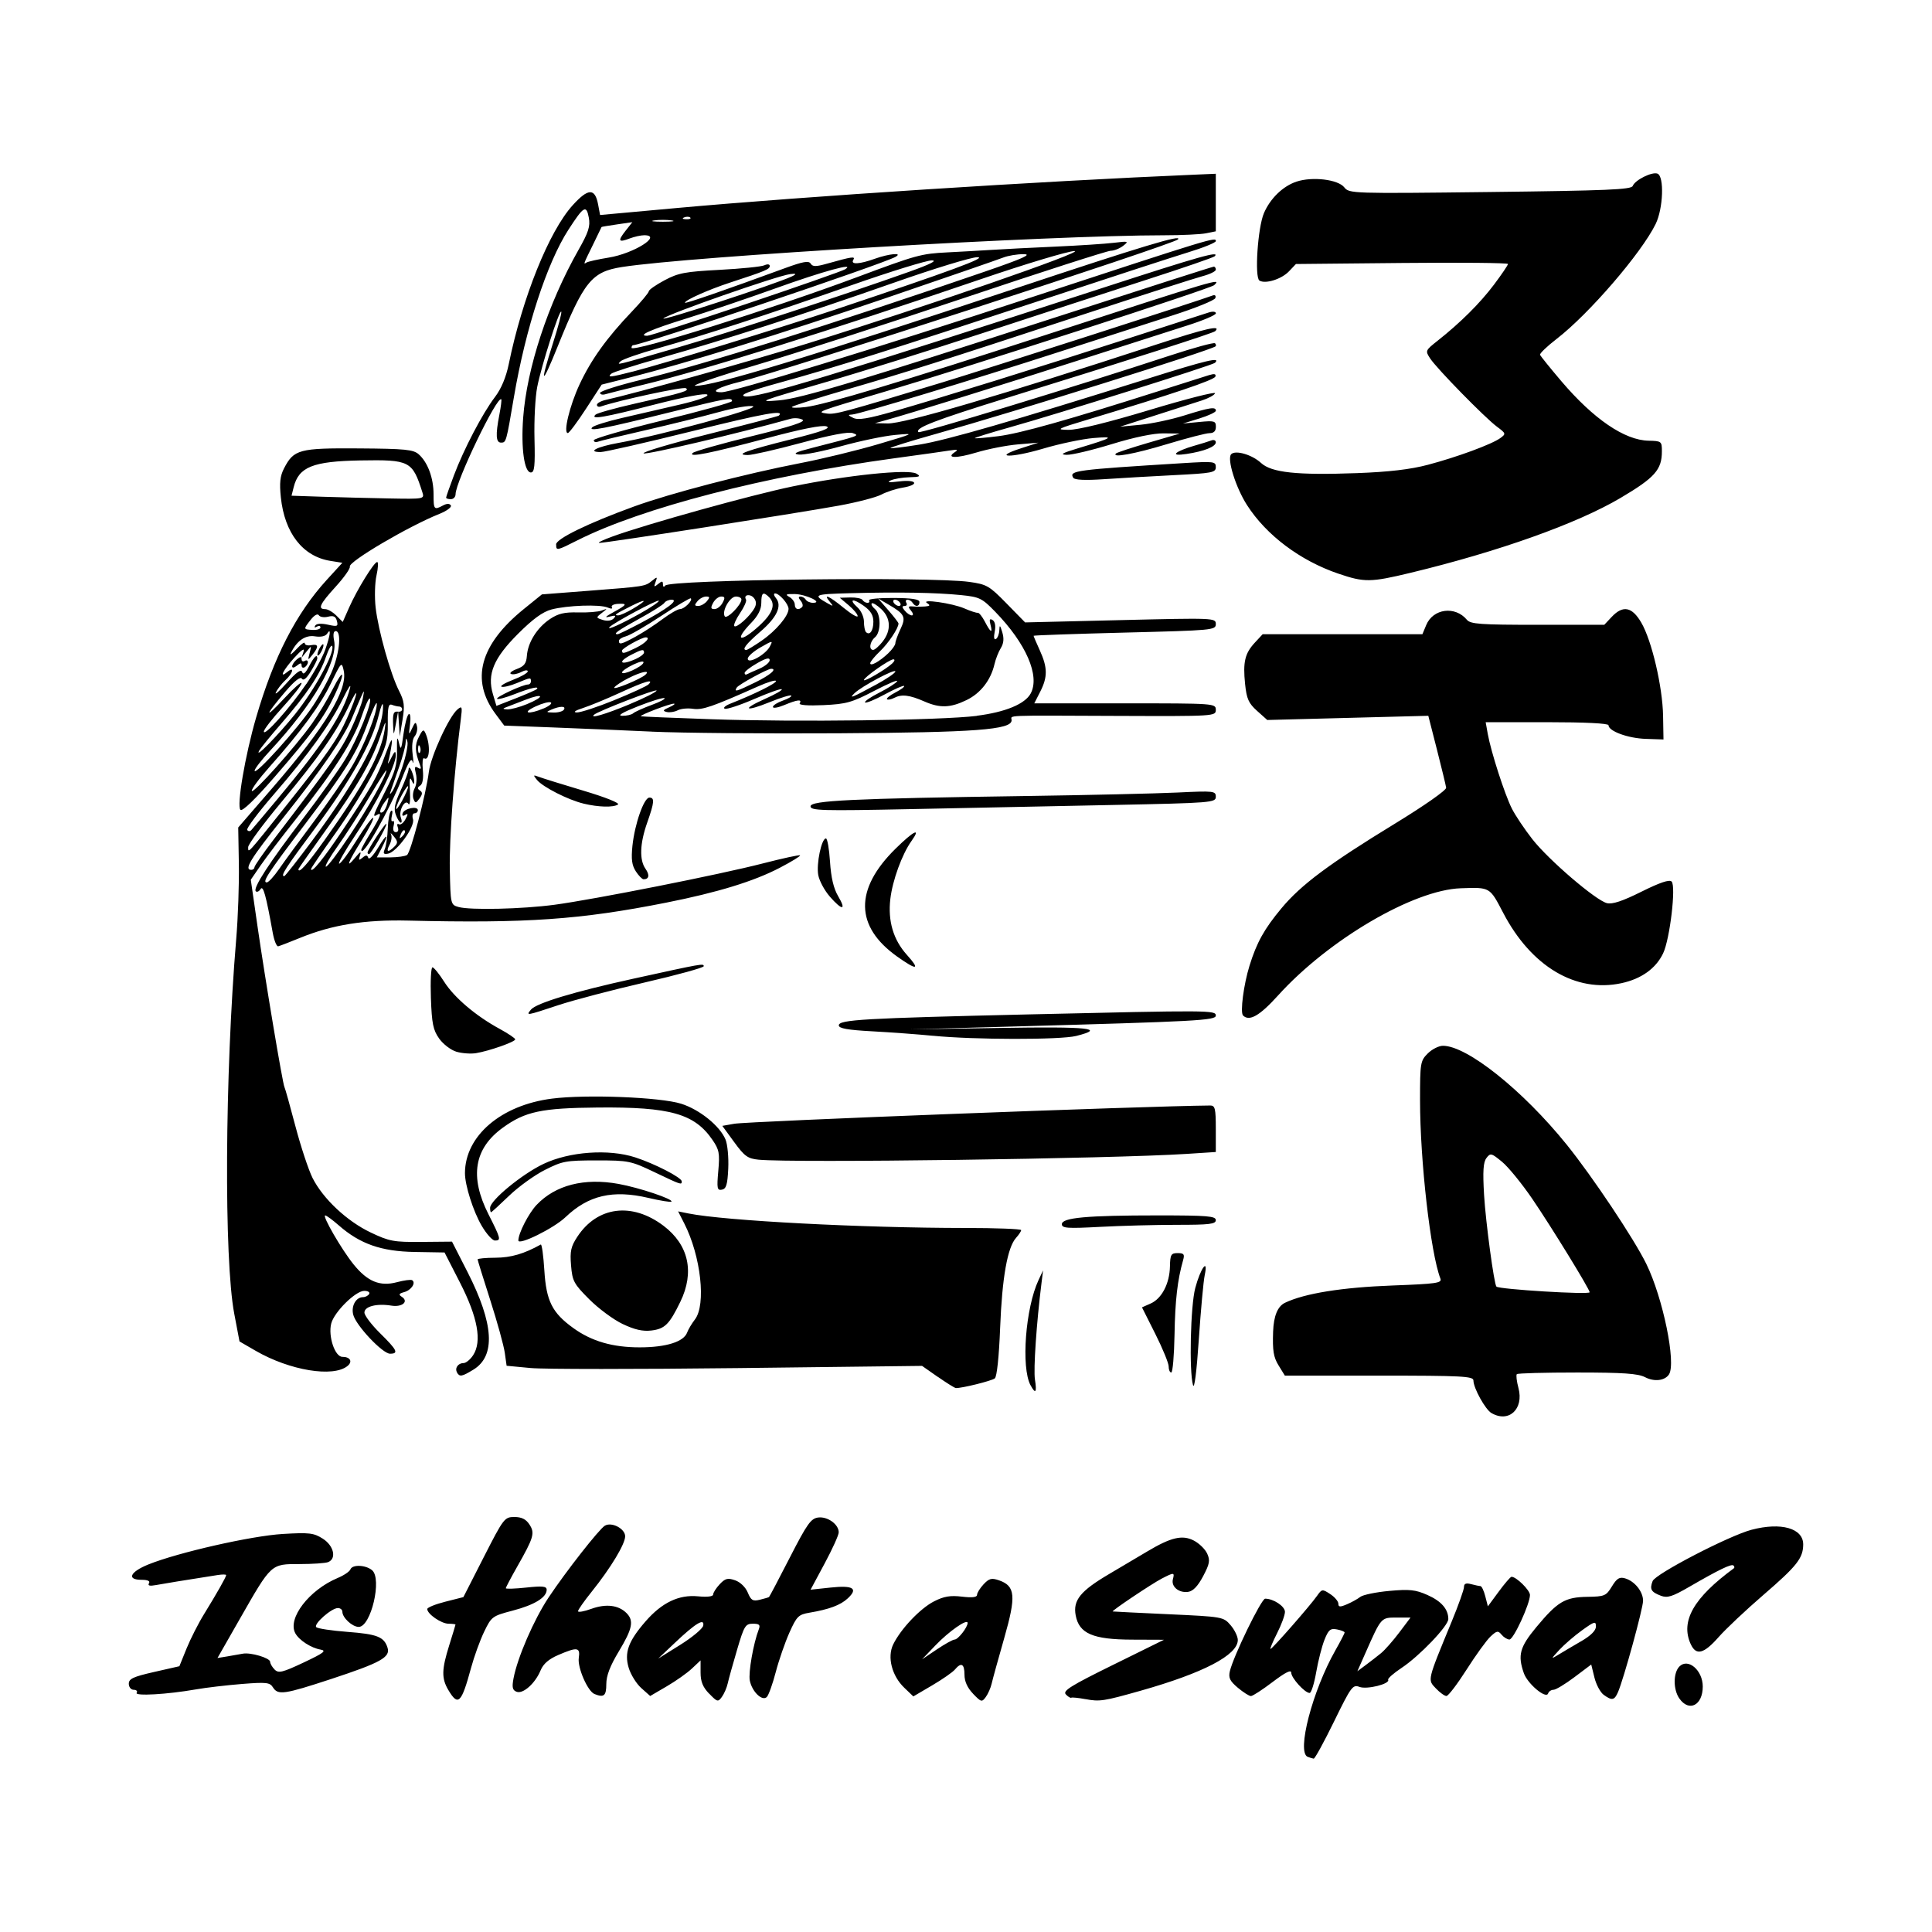<svg width="1500" height="1500" viewBox="0 0 1500 1500" xmlns="http://www.w3.org/2000/svg">
  <!-- Original SVG transformiert und zentriert -->
  <svg x="100.0" y="134.563" width="1300" height="1230.874" viewBox="0 0 532.97 504.63">
    /2000/svg" viewBox="0 0 532.97 504.63">
  <path id="path3051" d="M375.25,504.05c-3.6-1.45,1.49-21.02,8.84-33.96,1.6-2.82,2.91-5.35,2.91-5.63s-1.1-.72-2.45-.98c-2.07-.4-2.68.11-3.95,3.29-.83,2.07-2.02,6.73-2.65,10.35-.63,3.63-1.57,6.59-2.09,6.59-1.52,0-5.85-4.77-5.85-6.45,0-1.05-1.87-.11-5.91,2.95-3.25,2.47-6.36,4.49-6.92,4.49s-2.43-1.19-4.17-2.65c-2.53-2.13-3.03-3.16-2.54-5.25,1.12-4.8,10.02-23.1,11.24-23.1,2.65,0,6.3,2.43,6.3,4.19,0,1.03-1.13,4.11-2.52,6.84-1.38,2.73-2.32,4.97-2.07,4.97.55,0,12.63-13.79,14.82-16.92,1.52-2.17,1.67-2.19,4.17-.55,1.43.94,2.6,2.31,2.6,3.06,0,1.1.52,1.14,2.75.19,1.51-.64,3.42-1.71,4.25-2.36s4.96-1.5,9.18-1.89c6.49-.59,8.38-.39,12.16,1.29,4.44,1.96,6.66,4.52,6.66,7.67,0,2.18-9.19,11.78-14.9,15.56-2.53,1.68-4.44,3.36-4.25,3.75.66,1.33-6.76,3.18-9.13,2.28-2.14-.81-2.65-.12-8.1,11.03-3.2,6.54-6.11,11.86-6.47,11.81-.35-.04-1.21-.31-1.9-.58h0ZM398.66,470.99c1.19-.98,3.77-3.92,5.74-6.53l3.58-4.75h-4.47c-4.94,0-4.84-.12-9.92,11.37l-2.53,5.72,2.71-2.01c1.49-1.11,3.69-2.81,4.88-3.79h0ZM493.56,485.49c-2.01-2.87-2-8.19.02-10.22,2.77-2.77,7.42,1.24,7.42,6.39,0,5.98-4.36,8.22-7.44,3.82h0ZM184.73,483.95c-2.02-2.1-2.73-3.87-2.73-6.73v-3.88l-2.75,2.59c-1.51,1.43-5.12,3.98-8.02,5.67l-5.27,3.08-2.83-2.52c-1.56-1.39-3.36-4.29-4.01-6.45-1.45-4.83-.13-8.46,5.37-14.79,5.2-5.98,10.59-8.56,16.69-7.97,2.97.29,4.82.06,4.82-.58,0-.57.94-2.04,2.09-3.27,1.76-1.87,2.54-2.07,4.91-1.25,1.64.57,3.32,2.2,4.02,3.9,1.03,2.49,1.61,2.83,3.84,2.29,1.45-.35,2.77-.74,2.93-.87s3.15-5.8,6.64-12.61c5.52-10.76,6.7-12.41,9.04-12.7,2.99-.36,6.53,2.21,6.5,4.73,0,.88-2.03,5.34-4.49,9.92l-4.47,8.33,6.37-.68c7.2-.77,8.87.28,5.47,3.44-2.31,2.16-5.92,3.5-12.19,4.56-3.5.59-4.05,1.14-6.38,6.33-1.4,3.13-3.36,8.79-4.35,12.57-.99,3.79-2.27,7.35-2.84,7.93-1.46,1.46-4.71-1.67-5.42-5.22-.5-2.52,1.13-11.83,2.87-16.35.53-1.39.14-1.75-1.9-1.75-2.36,0-2.78.68-5.01,8.25-1.34,4.54-2.69,9.38-2.99,10.75-.3,1.37-1.14,3.31-1.86,4.3-1.23,1.69-1.48,1.62-4.04-1.05h0ZM182.84,462.29c.49-2.55-2.46-.76-9.01,5.45l-5.33,5.04,7-4.37c3.85-2.4,7.15-5.16,7.34-6.12h0ZM268.73,483.95c-1.81-1.89-2.73-3.93-2.73-6.05,0-3.49-1.04-4.05-3.04-1.65-.71.85-3.97,3.12-7.26,5.05l-5.98,3.51-2.87-2.75c-3.97-3.8-5.5-9.77-3.54-13.8,2.4-4.93,8.59-11.46,12.99-13.7,3.15-1.61,5.18-1.95,8.89-1.51,3.26.39,4.81.2,4.81-.57,0-.63.94-2.14,2.09-3.37,1.76-1.87,2.54-2.07,4.91-1.25,5.21,1.81,5.49,4.96,1.65,18.39-1.88,6.58-3.68,13.08-3.99,14.46-.31,1.37-1.16,3.31-1.89,4.3-1.23,1.69-1.48,1.62-4.04-1.05ZM262.87,466.71c1.08,0,4.13-3.89,4.13-5.28,0-1.5-5.93,2.63-10.26,7.15l-4.24,4.43,4.68-3.15c2.57-1.73,5.14-3.15,5.69-3.15h0ZM304.5,485.68c-2.2-.41-4.22-.62-4.5-.46-.27.16-1.06-.32-1.75-1.07-1.03-1.12,1.58-2.75,15-9.36l16.25-8.01-10.19-.04c-12.43-.04-16.82-1.93-17.91-7.71-.91-4.83,1.49-7.79,10.68-13.2,4.08-2.4,9.5-5.61,12.04-7.13,7.6-4.54,11.21-5.39,14.86-3.51,1.71.88,3.63,2.75,4.27,4.16.99,2.16.79,3.26-1.29,7.2-1.67,3.16-3.2,4.75-4.76,4.98-2.95.42-5.47-1.66-4.86-4.01.58-2.22.36-2.23-3.5-.24-3.21,1.66-16.19,10.36-15.65,10.49.17.04,8.16.44,17.76.88,17.24.79,17.47.83,19.75,3.48,1.27,1.47,2.3,3.6,2.3,4.72,0,4.79-10.93,10.5-31,16.17-11.74,3.32-12.95,3.5-17.5,2.65h0ZM101.72,482.8c-2.21-3.75-2.16-6.49.27-14.26,1.09-3.49,1.99-6.45,2-6.59,0-.14-1-.27-2.24-.28-2.32-.03-6.75-3.1-6.75-4.67,0-.49,2.59-1.54,5.75-2.34l5.75-1.46,6.5-12.75c6.3-12.35,6.6-12.75,9.73-12.75,2.29,0,3.68.68,4.78,2.36,1.81,2.76,1.42,4.12-3.9,13.48-1.98,3.49-3.6,6.56-3.6,6.83s2.93.17,6.5-.21c5.22-.56,6.5-.42,6.5.7,0,2.44-3.86,4.82-10.78,6.63-6.52,1.71-6.79,1.9-9.12,6.73-1.32,2.74-3.19,7.9-4.16,11.47-3.07,11.31-4.12,12.35-7.23,7.1h0ZM469.45,484.29c-1.06-.78-2.39-3.26-2.94-5.52l-1.01-4.11-5.35,4.02c-2.94,2.21-5.94,4.02-6.67,4.02s-1.49.53-1.71,1.17c-.63,1.88-6.55-3.08-7.73-6.48-1.99-5.72-1.29-8.29,3.99-14.64,6.77-8.14,9.12-9.53,16.23-9.64,5.49-.08,5.98-.29,7.82-3.31,1.57-2.58,2.41-3.09,4.19-2.57,3.06.89,5.73,4.21,5.73,7.13,0,2.45-6.16,24.88-7.98,29.09-1.14,2.62-1.93,2.77-4.57.84h0ZM462.25,467.28c3.12-1.81,4.75-3.44,4.75-4.73,0-1.77-.43-1.66-4.42,1.21-2.43,1.75-5.69,4.56-7.25,6.25-2.72,2.96-2.73,3.02-.33,1.55,1.37-.84,4.64-2.77,7.25-4.29h0ZM2.52,483.67c.33-.53-.1-.97-.96-.97s-1.56-.85-1.56-1.92c0-1.59,1.4-2.24,8.05-3.75l8.05-1.83,2.28-5.63c1.26-3.09,3.77-8.04,5.6-11,4.09-6.64,7.01-11.79,7.01-12.38,0-.24-1.24-.25-2.75-.01-10.84,1.7-17.15,2.73-19.63,3.19-1.95.37-2.66.18-2.19-.57.44-.72-.39-1.11-2.37-1.11-4.82,0-3.69-2.51,2.19-4.89,9.45-3.81,32.77-9.1,42.75-9.7,8.45-.5,9.86-.34,12.75,1.49,3.55,2.25,4.47,6.41,1.67,7.48-.87.33-4.95.61-9.08.61-9.13,0-8.89-.22-18.92,17.33l-7.18,12.57,3.13-.51c1.72-.28,3.93-.67,4.9-.86,2.49-.49,8.73,1.36,8.73,2.59,0,.56.65,1.67,1.43,2.46,1.24,1.24,2.46.95,9.25-2.25,6.37-3,7.37-3.76,5.39-4.1-3.06-.53-6.88-3-8.07-5.23-2.53-4.73,4.42-13.77,13.5-17.57,1.97-.82,3.8-2.06,4.06-2.75.61-1.6,4.83-1.43,6.88.27,3.26,2.71-.34,18.05-4.24,18.05-2.05,0-5.21-2.93-5.21-4.83,0-.64-.64-1.17-1.42-1.17-2.05,0-7.85,5.13-6.89,6.09.45.44,4.89,1.11,9.88,1.49,9.53.72,11.71,1.58,12.81,5.05.96,3.03-2.17,4.76-17.99,9.97-14.94,4.91-16.89,5.19-18.49,2.64-.98-1.57-2.1-1.69-9.9-1.07-4.83.39-11.43,1.16-14.65,1.73-9.09,1.59-19.53,2.19-18.84,1.08h0ZM148.22,484.04c-2.16-.87-5.44-8.4-4.99-11.47.5-3.42-.43-3.56-6.49-.96-3.04,1.3-4.81,2.83-5.66,4.9-1.72,4.16-5.59,7.61-7.64,6.82-1.31-.5-1.52-1.39-.99-4.23,1.24-6.62,6.49-18.74,11.15-25.75,5.52-8.3,16.13-21.83,17.94-22.89,2.19-1.28,6.45.96,6.45,3.39s-4.52,9.99-10.71,17.7c-2.36,2.94-4.29,5.69-4.29,6.13s1.93.09,4.28-.76c4.64-1.67,8.6-1.19,11.15,1.36,2.42,2.42,1.91,4.97-2.43,12.17-2.81,4.66-4,7.77-4,10.45,0,3.74-.75,4.36-3.78,3.14h0ZM416.03,482.24c-2.65-2.82-2.81-2.18,5.11-21.4,2.12-5.15,3.86-10.04,3.86-10.87,0-1.07.65-1.33,2.25-.9,1.24.33,2.57.61,2.97.62.4,0,1.1,1.46,1.55,3.23l.83,3.22,3.45-4.68c1.89-2.57,3.72-4.7,4.06-4.72,1.46-.09,5.89,4.25,5.89,5.78,0,2.82-5.22,14.18-6.53,14.18-.68,0-1.8-.69-2.5-1.53-1.13-1.36-1.53-1.29-3.55.6-1.25,1.18-4.67,5.91-7.6,10.51-2.93,4.6-5.81,8.38-6.4,8.4-.59.01-2.12-1.09-3.4-2.45h0ZM497.16,468.16c-3.32-7.3.92-14.74,13.76-24.15.23-.17.17-.56-.14-.86-.63-.63-4.54,1.26-14.13,6.81-5.35,3.1-6.92,3.59-8.97,2.81-3.15-1.2-3.63-2.06-2.64-4.67.86-2.28,24.26-14.42,31.47-16.33,9.46-2.5,16.53-.47,16.46,4.74-.06,4.33-2,6.79-12.69,16.01-5.56,4.79-11.98,10.84-14.27,13.45-4.69,5.32-7.14,5.93-8.84,2.19h0ZM433.74,394.62c-1.96-1.14-5.74-7.98-5.74-10.38,0-1.35-3.66-1.54-30.01-1.54h-30.01l-2-3.25c-1.62-2.63-1.95-4.68-1.74-10.75q.27-7.49,3.77-9.18c6.22-2.99,18.14-4.91,34.3-5.51,13.96-.52,15.73-.78,15.18-2.2-3.13-8.1-6.48-37.47-6.48-56.79,0-11.84.11-12.52,2.45-14.86,1.35-1.35,3.53-2.45,4.84-2.45,7.69,0,25.44,14.18,39.38,31.45,8.18,10.14,21.44,29.99,25.35,37.97,5.3,10.81,9.57,31.62,7.21,35.2-1.32,2-4.68,2.39-7.6.87-2.24-1.16-6.97-1.49-21.58-1.49-10.3,0-18.95.23-19.24.52-.29.29-.06,2.27.51,4.4,1.79,6.69-3.06,11.21-8.58,7.99h0ZM465,356.17c0-.98-12.2-20.84-18.28-29.76-3.3-4.83-7.62-10.13-9.61-11.77-3.39-2.79-3.7-2.87-4.96-1.21-1.02,1.34-1.21,4.18-.76,11.77.51,8.59,3.18,28.41,3.93,29.16.88.88,29.67,2.64,29.67,1.81h0ZM287.02,385.75c-3.04-5.68-1.6-24.59,2.55-33.46l1.45-3.09-.5,4c-1.6,12.78-2.6,27.5-2.09,30.75.66,4.15.18,4.76-1.4,1.8h0ZM338.74,385.71c-1.27-4.46-.79-25.23.72-30.9,1.68-6.32,4.21-9.76,3.01-4.1-.41,1.93-1.25,11.15-1.88,20.5-.69,10.3-1.42,16.02-1.85,14.5ZM257.5,383.1l-5-3.5-58.5.7c-32.18.38-61.93.38-66.12-.02l-7.62-.72-.59-4.18c-.33-2.3-2.4-9.8-4.61-16.68-2.21-6.88-4.03-12.73-4.03-13,0-.27,2.58-.52,5.74-.53,4.9-.03,9.06-1.25,14.36-4.2.33-.19.85,3.52,1.14,8.23.61,9.78,2.49,13.51,9.25,18.38,5.81,4.19,12.47,6.12,21.07,6.12s14.07-1.83,15.12-4.7c.36-.99,1.48-2.87,2.49-4.18,3.61-4.7,1.9-20.16-3.37-30.51l-1.98-3.89,3.33.67c11.58,2.32,55.12,4.6,88.11,4.61,9.76,0,17.75.31,17.75.68s-.73,1.48-1.62,2.46c-2.74,3.03-4.45,12.67-5.07,28.61-.36,9.24-1.03,15.6-1.7,16.13-1,.8-10.7,3.2-12.41,3.07-.39-.03-2.95-1.63-5.7-3.55h0ZM104.5,381.71c-.83-1.35.29-3,2.04-3,.78,0,2.16-1.13,3.06-2.51,2.87-4.38,1.48-12.04-4.18-23.1l-4.92-9.6-9.5-.16c-10.65-.18-17.43-2.56-24.18-8.48-1.97-1.73-3.91-3.15-4.3-3.15-1.08,0,5.26,10.94,9.05,15.61,4.42,5.46,8.39,7.08,13.78,5.64,2.25-.6,4.43-.89,4.83-.64,1.3.81-.26,3.18-2.5,3.79-1.7.47-1.88.79-.8,1.49,2.34,1.51.15,3.38-3.29,2.82-4.67-.76-8.59.24-8.59,2.2,0,.92,2.25,3.89,5,6.6,5.43,5.35,5.99,6.5,3.14,6.5-2.37,0-10.85-8.99-11.71-12.43-.7-2.77.88-5.57,3.13-5.57.73,0,1.6-.45,1.94-1s-.36-1-1.56-1c-2.77,0-9.59,6.76-10.51,10.41-1.02,4.05,1.18,10.59,3.55,10.59,2.49,0,3.34,1.49,1.66,2.89-4.51,3.75-18.42,1.46-29.27-4.82l-5.13-2.97-1.67-8.8c-3.3-17.37-3-76.07.62-119.3.58-6.88.96-17.68.84-24l-.2-11.5,10.92-12.62c16.91-19.53,24-31.2,22.66-37.3-.64-2.93-.75-2.83-4.03,3.95-3.46,7.15-9.42,15.26-19.72,26.84-3.21,3.61-5.69,6.99-5.5,7.49.4,1.06,13.78-13.91,19.13-21.4,1.98-2.77,4.96-7.72,6.62-11,3.62-7.14,4.15-5.55.63,1.88-3.32,7.02-7.19,12.3-19.03,25.95-6.31,7.28-10.36,11.18-10.97,10.6-1.26-1.2,1.48-17.33,4.99-29.39,5.61-19.28,12.73-33.14,22.53-43.87l4.92-5.38-3.81-.61c-8.78-1.4-14.58-8.84-15.77-20.21-.48-4.61-.24-6.81,1.01-9.23,3.12-6.04,4.8-6.49,23.79-6.36,14.84.1,17.38.36,19.1,1.89,2.87,2.56,4.71,7.53,4.71,12.74,0,4.87.15,5.05,3.01,3.53,1.23-.66,2.08-.66,2.49-.01.34.54-1.31,1.76-3.66,2.7-9.8,3.92-29.03,15.24-28.49,16.77.2.57-1.82,3.44-4.49,6.37-5.09,5.6-5.83,7.17-3.35,7.17.83,0,2.42.92,3.54,2.04l2.04,2.04,2.02-4.57c2.52-5.7,7.95-14.51,8.94-14.51.41,0,.31,1.91-.21,4.25-.53,2.34-.65,6.95-.28,10.25.83,7.26,4.75,21.2,7.46,26.53,1.67,3.27,1.84,4.73,1.1,9.18l-.88,5.29-.26-4-.26-4-.72,4c-.69,3.85-.72,3.88-.86.75-.18-4.1.06-4.78,1.61-4.61.69.08,1.25-.26,1.25-.75s-.41-.89-.92-.89-1.55-.24-2.32-.54c-1.12-.43-1.39.76-1.33,5.87.06,5.69-.43,7.41-4.42,15.29-2.47,4.88-7.99,13.76-12.25,19.72-4.26,5.96-7.75,11.08-7.75,11.37,0,1.62,4.05-3.36,9.94-12.19,9.69-14.54,11.03-16.91,13.74-24.32,1.69-4.62,2.3-5.61,1.97-3.19-.27,1.93-.75,4.4-1.08,5.5s.06.65.87-1c1.18-2.4,1.48-2.6,1.52-.97.07,3.09-6.13,15.34-12.88,25.43-3.32,4.97-5.63,9.04-5.13,9.04s3.02-3.39,5.61-7.54c2.58-4.15,4.93-7.31,5.2-7.03.28.28-1.35,3.47-3.63,7.1-4.46,7.12-5.33,9.48-2.02,5.48,1.56-1.89,1.92-2.04,1.45-.61-.5,1.55-.36,1.68.81.71,1.1-.92,1.52-.9,1.84.07.23.69,1.62-.76,3.09-3.21,2.88-4.8,3.66-4.74,1.16.09l-1.53,2.95h4.28c2.35-.02,4.75-.36,5.33-.76,1.19-.83,6.03-19.23,6.95-26.47.64-5.03,6.43-17.65,9.13-19.88,1.45-1.21,1.56-.9,1.04,3.14-2.12,16.66-3.7,38.17-3.5,47.76.23,11.15.26,11.29,2.77,12,3.74,1.05,20.21.67,30.55-.71,12.62-1.69,52.63-9.62,66.33-13.16,6.3-1.62,11.63-2.78,11.84-2.57.21.21-2.67,1.98-6.4,3.93-8.3,4.34-19.8,7.87-36.28,11.14-27.29,5.41-44.41,6.6-82,5.7-13.91-.33-24.27,1.32-34.5,5.51-3.3,1.35-6.42,2.55-6.93,2.67-.51.12-1.29-1.81-1.74-4.29-2.16-12.02-3.06-15.26-3.88-13.92-.46.75-1.15,1.06-1.52.7-.99-.99,4.35-9.21,15.09-23.23,5.25-6.85,11.26-15.28,13.36-18.74,3.97-6.54,8.79-18.44,7.85-19.38-.3-.3-1.51,2.39-2.7,5.96-2.46,7.4-8.98,17.55-20.74,32.31-4.46,5.6-9.54,12.26-11.28,14.79l-3.17,4.61,2.12,14.71c2.44,16.94,8.05,50.42,8.6,51.31.2.33,1.77,5.94,3.49,12.46,1.72,6.52,4.18,13.94,5.46,16.48,3.35,6.62,10.95,13.74,18.48,17.32,5.94,2.83,7.33,3.09,16.2,3.01l9.7-.09,4.95,9.7c8.39,16.47,9,26.69,1.85,31.05-3.65,2.22-4.33,2.35-5.2.96h0ZM47.87,221.4c1.63-2.37,6.61-9.16,11.06-15.1s9.88-13.79,12.05-17.45c3.94-6.64,8.07-17.02,7.96-20.05-.03-.88-1.28,1.79-2.77,5.93-3.45,9.54-6.79,14.94-20.23,32.65-11.63,15.33-13.6,18.33-12.02,18.33.54,0,2.32-1.94,3.95-4.31ZM58.54,212.18c14.8-19.9,22.68-34.99,22.37-42.82-.05-1.18-.67.28-1.39,3.25-2.08,8.61-8.8,20.54-20.04,35.61-9.65,12.94-11.31,15.5-10,15.5.27,0,4.34-5.19,9.06-11.53ZM40,220.88c0-.46,2.73-4.39,6.06-8.75,18.14-23.71,21.53-28.53,24.54-34.92,1.82-3.85,3.56-8.35,3.87-10,.55-2.92.54-2.94-.57-.5-.62,1.38-1.87,4.3-2.77,6.49-2.48,6.06-9.69,16.53-22.01,31.96-10.43,13.08-12.56,16.55-10.13,16.55.55,0,1-.37,1-.83h0ZM62.16,212.46c12.94-18.16,18.1-27.62,19.29-35.37.5-3.24.29-2.96-1.25,1.65-2.77,8.28-7.27,16.12-17.23,29.97-4.94,6.88-8.98,12.61-8.98,12.75,0,1.64,2.72-1.36,8.16-9h0ZM70.26,210.85c6.15-9.24,11.74-19.14,11.74-20.81,0-.4-2.42,3.36-5.37,8.35s-7.49,12.06-10.09,15.7c-2.6,3.64-4.3,6.61-3.78,6.61s3.89-4.44,7.5-9.86ZM50.3,201.02c12.89-16.16,16.17-20.89,19.17-27.59,3.48-7.79,4.04-11.17.67-4.08-4.06,8.54-9.56,16.39-21.7,30.96-5.74,6.89-10.44,13.26-10.44,14.16,0,2.04-.46,2.54,12.3-13.45ZM47.69,198.71c14.28-17.05,20.85-27.15,22.76-35,.33-1.38-.7.2-2.29,3.5-3.8,7.85-10.81,17.56-21.97,30.45-4.98,5.75-8.81,10.85-8.5,11.34.3.49.89.51,1.31.05s4.34-5.11,8.71-10.34h0ZM58.5,169.69c2.39-3.59,5.28-8.89,6.42-11.79,2.25-5.71,2.76-12.19.95-12.19-.72,0-.91,1.09-.52,3.02,1.31,6.55-6.75,20.43-20.27,34.93-2.8,3-5.06,5.92-5.04,6.5.08,1.74,13.79-13.47,18.45-20.47ZM53.05,171.99c6.08-7.58,12.46-19.25,11.72-21.45-.24-.71-1.15.82-2.03,3.4-1.92,5.65-6.1,11.88-14.26,21.27-3.35,3.85-6.47,7.68-6.94,8.5-1.74,3.05,5.91-4.73,11.51-11.71h0ZM56.51,162.56c2.48-3.66,5.18-8.55,6-10.88,1.65-4.67,1.96-7.26.62-5.15-.53.83-1.99,1.15-3.9.85-3.05-.48-5.75,1.4-7.65,5.32-.4.83.43.24,1.85-1.31,1.42-1.54,2.58-2.36,2.58-1.81s.9.83,2,.61c2.4-.46,2.54.45.45,3.06-1.49,1.87-1.53,1.84-.9-.56.64-2.44.62-2.45-.95-.5l-1.61,2,.65-2c.4-1.23-.73-.46-2.96,2-3.63,4.02-4.99,6.82-2.19,4.5,2.32-1.92,1.77.44-.59,2.58-1.15,1.04-2.53,2.8-3.07,3.9s1.01-.22,3.44-2.94c3.09-3.46,4.57-4.51,4.91-3.5.33.98,1.04.4,2.18-1.8,1.62-3.12,2.64-4.09,2.63-2.5,0,.41-.94,2.29-2.09,4.17-1.35,2.21-2.34,3-2.81,2.25-.47-.76-2.31.68-5.22,4.08-6.6,7.7-6.9,9.21-.45,2.25,3.06-3.3,5.56-5.5,5.56-4.89s-2.7,4.05-6,7.65-6,7.08-6,7.74c0,1.8,8.4-7.62,13.51-15.15h0ZM52,156.95c0-.55.67-1.56,1.5-2.24,1.12-.93,1.5-.94,1.5-.06,0,.65.45.9,1,.56.55-.34,1-.17,1,.38s-.45,1.28-1,1.62c-.55.34-1,.09-1-.56,0-.88-.38-.86-1.5.06-.84.69-1.5.8-1.5.24h0ZM60.03,153.21c0-.55.44-1.68.97-2.5s.97-1.05.97-.5-.44,1.68-.97,2.5-.97,1.05-.97.5ZM61,144.54c0-.52-.52-.63-1.15-.24-.67.42-.88.28-.51-.34.4-.65,1.93-.76,4.03-.29,3.02.68,3.32.56,2.87-1.18-.38-1.45-1.09-1.79-2.81-1.36-1.27.32-2.59.11-2.94-.46-.38-.61-1.43-.04-2.56,1.4-2.42,3.08-2.42,3.1.58,3.27,1.37.08,2.5-.28,2.5-.81ZM93.45,101.54c-3.18-10.01-3.99-10.42-19.75-10.15-15.13.27-19.6,2.06-21.22,8.52l-.68,2.71,9.85.33c5.42.18,14.94.42,21.17.54,11.19.21,11.31.18,10.63-1.95h0ZM331,379.8c0-1.05-1.91-5.71-4.25-10.37l-4.25-8.46,2.77-1.23c3.53-1.56,6.02-6.34,6.13-11.79.08-3.78.36-4.25,2.46-4.25,1.98,0,2.26.37,1.73,2.25-1.8,6.32-2.54,12.77-2.73,23.7-.12,6.63-.58,12.05-1.04,12.05s-.83-.86-.83-1.91h0ZM157.21,366.28c-2.91-1.38-7.7-4.92-10.64-7.87-4.92-4.92-5.39-5.8-5.8-10.78-.38-4.55-.05-6.03,2.03-9.18,6.37-9.64,17.4-11.02,27.41-3.44,8.01,6.07,9.93,14.76,5.34,24.2-3.51,7.21-4.93,8.61-9.22,9.13-2.74.33-5.33-.26-9.11-2.06h0ZM124,339.66c0-2.26,3.27-8.63,5.8-11.3,6-6.32,15.17-8.67,26.1-6.68,6.57,1.19,17.57,4.88,16.81,5.64-.23.23-3.53-.3-7.32-1.19-11.31-2.65-19.09-.84-26.4,6.14-3.72,3.55-15,9.11-15,7.4h0ZM112.35,335.05c-2.72-4.64-5.36-12.94-5.35-16.81.03-11.84,11.47-21.64,27.69-23.71,10.91-1.4,34.47-.47,41.12,1.62,5.87,1.85,12.32,7.05,14.13,11.4.64,1.55,1.03,5.71.87,9.23-.24,5.12-.65,6.47-2.02,6.73-1.52.29-1.65-.38-1.15-5.99.5-5.54.28-6.74-1.81-9.79-5.73-8.4-13.42-10.58-36.52-10.37-17.96.16-23.13,1.26-30.27,6.43-9.13,6.62-10.62,15.58-4.56,27.54,3.94,7.78,4.09,8.37,2.06,8.37-.8,0-2.69-2.1-4.19-4.66ZM297,334.5c0-2.08,7.87-2.8,30.65-2.8,15.65,0,18.35.22,18.35,1.5s-2.04,1.5-12.34,1.5c-6.79,0-17.81.29-24.5.65-10.47.56-12.16.44-12.16-.86h0ZM115,329.3c0-2.38,10.14-10.73,17-13.99,8.26-3.93,20.74-4.82,29.2-2.08,6.25,2.03,14.8,6.44,14.8,7.63s-.04,1.2-8.65-2.91c-7.53-3.6-8.28-3.75-18.35-3.75s-10.98.24-16.5,3c-3.3,1.65-8.45,5.36-11.45,8.25-3,2.89-5.58,5.25-5.75,5.25s-.3-.63-.3-1.41ZM200.5,313.97c-3.48-.34-4.49-1.06-7.79-5.58l-3.79-5.19,3.79-.67c4.48-.79,130.54-5.63,151.54-5.81,1.51-.01,1.75,1,1.75,7.39v7.41l-9.25.6c-23.95,1.55-125.2,2.92-136.25,1.85h0ZM104.31,279.61c-1.76-.51-4.23-2.39-5.5-4.17-1.95-2.74-2.36-4.74-2.65-12.99-.19-5.36.04-9.73.5-9.71.46.02,2.14,2.08,3.72,4.58,3.19,5.03,10.06,10.87,17.65,15,2.73,1.49,4.97,2.99,4.97,3.35,0,.79-8.37,3.73-12.5,4.39-1.65.27-4.44.06-6.19-.45h0ZM256,274.53c-4.67-.46-13.34-1.1-19.25-1.42-7.95-.43-10.75-.92-10.75-1.9,0-1.81,7.78-2.26,60.5-3.49,57.92-1.35,59.5-1.34,59.5.38,0,1.54-5.76,1.85-65,3.49l-32.5.9,28.75-.46c28.45-.46,33.95.12,24.31,2.55-5.03,1.27-32.52,1.23-45.56-.06h0ZM354.66,268.03c-.95-.95.21-9.85,2.07-15.82,2.29-7.38,4.68-11.68,10.15-18.25,6.22-7.48,15.15-14.14,36.02-26.89,9.45-5.77,16.53-10.73,16.42-11.5-.1-.75-1.42-6.2-2.93-12.13l-2.75-10.77-25.63.67-25.63.67-3.24-2.9c-2.71-2.43-3.33-3.82-3.82-8.56-.72-6.99-.07-9.74,3.11-13.17l2.48-2.67h50.85l1.21-2.91c2.18-5.27,9.22-6.18,12.95-1.69,1.15,1.38,4.3,1.6,22.53,1.6h21.2l2.35-2.5c3.58-3.81,6.47-3.26,9.42,1.78,3.34,5.7,6.79,20.43,6.95,29.72l.13,7.5-5.68-.19c-5.63-.19-11.82-2.46-11.82-4.34,0-.6-7.53-.97-19.55-.97h-19.55l.67,3.75c1.03,5.72,5.4,19.26,7.67,23.75,1.11,2.2,4.05,6.58,6.52,9.74,5.19,6.62,20.16,19.46,23.74,20.36,1.71.43,4.95-.64,10.99-3.65,5.89-2.93,8.89-3.94,9.6-3.23,1.45,1.45-.54,18.29-2.7,22.84-2.29,4.83-6.95,8.16-13.3,9.52-14.52,3.11-28.7-5.32-37.61-22.39-4.33-8.28-4.1-8.15-13.5-7.83-15.09.52-42.15,16.39-58.19,34.15-5.87,6.49-9.13,8.34-11.15,6.32h0ZM127.99,266.21c1.73-2.08,13.73-5.71,32.54-9.84,22.17-4.87,22.47-4.92,22.47-3.98,0,.46-8.44,2.78-18.75,5.16s-22.71,5.63-27.56,7.24c-10.2,3.38-10.34,3.41-8.7,1.43ZM244.59,249.32c-13.48-9.58-13.65-21.44-.52-34.36,5.83-5.73,8.23-6.88,5.05-2.42-3,4.21-6.03,12.52-6.72,18.44-.82,7.02.95,13,5.27,17.79,4.37,4.84,3.23,5.04-3.08.55ZM223.15,230.23c-1.68-1.91-3.34-4.99-3.69-6.84-.67-3.55,1.03-11.68,2.44-11.68.46,0,1.04,3.33,1.3,7.4.33,5.08,1.14,8.53,2.6,11,2.7,4.57,1.31,4.64-2.66.12h0ZM161.39,222.18c-1.26-1.93-1.52-3.86-1.08-8.11.72-6.96,3.67-15.36,5.39-15.36s1.61,1.45-.7,8c-2.33,6.62-2.52,11.82-.54,14.65,1.4,1.99,1.15,3.35-.61,3.35-.45,0-1.56-1.14-2.47-2.53h0ZM76,216.2c0-.94,5.96-10,5.98-9.08.02,1.09-4.87,9.59-5.52,9.59-.25,0-.46-.23-.46-.5ZM81.49,215.06c.43-1.02.86-3.97.95-6.57.09-2.59.54-5.07,1.01-5.5.47-.43.6.23.29,1.47-.3,1.24-.19,2.03.26,1.75.45-.28.58.4.29,1.5-.31,1.2-.03,2,.7,2s.97-.67.63-1.55c-.33-.85-.17-1.29.34-.97.52.32,1.46-.39,2.09-1.57.9-1.68.88-1.98-.08-1.39-.78.48-1.07.28-.8-.54.51-1.54,4.83-2.41,4.83-.97,0,.55-.48.99-1.07.99s-.8.84-.47,1.88c.73,2.29-5.15,10.43-7.91,10.96-1.46.28-1.68-.03-1.06-1.5h0ZM84.52,214.33c1.17-1.17,1.15-1.66-.15-3.25-.84-1.03-1.24-1.32-.9-.64.34.68.13,2.14-.46,3.25-1.25,2.33-.5,2.65,1.51.64ZM87.81,209.18c-.31-.31-.87.25-1.24,1.23-.54,1.43-.43,1.54.56.56.68-.68.99-1.49.68-1.79ZM74,215.28c0-.3,1.35-2.74,3-5.42,3.12-5.08,3.7-6.7,2-5.65-1.56.96-1.26.12,2.73-7.7,3.04-5.95,3.71-8.32,3.64-12.81-.06-4.1.09-4.74.6-2.5.61,2.66.78,2.35,1.47-2.76.43-3.17,1.19-6.01,1.68-6.31.49-.3.67,1.17.39,3.26-.45,3.48-.4,3.6.65,1.31.97-2.12,1.21-2.23,1.57-.7.24.99-.1,2.44-.75,3.22-.71.86-.96,3.11-.63,5.7.3,2.36.29,3.42-.01,2.37-.4-1.38-1.31.02-3.26,5.03-4.03,10.35-13.08,26.24-13.08,22.96h0ZM82.33,200.47c.55-2.19.52-2.2-.88-.32-1.61,2.15-1.94,3.98-.57,3.13.48-.3,1.14-1.56,1.45-2.81h0ZM87.06,188.97c1.15-3.43,1.88-7.03,1.63-8-.38-1.44-.48-1.38-.58.33-.06,1.15-.97,4.53-2.01,7.5-1.04,2.97-2.21,6.31-2.59,7.41-.56,1.61-.49,1.71.38.5.59-.83,2.02-4.31,3.17-7.73h0ZM85.01,204.23c-.73-1.92-.39-3.67,1.51-7.75,1.35-2.9,2.49-5.95,2.54-6.78.1-1.92,1.8,1.86,1.8,4,0,.94-.32.76-.85-.5-.57-1.34-.74-.22-.53,3.4.18,2.97-.03,4.82-.47,4.11-1.08-1.74-3.23,2.24-2.4,4.41.33.86.32,1.57-.03,1.57s-1.06-1.11-1.57-2.47h0ZM88.92,195.21c0-.55-.86.58-1.92,2.5-1.05,1.92-1.92,3.95-1.92,4.5s.86-.58,1.92-2.5c1.05-1.92,1.92-3.95,1.92-4.5ZM217,201.49c0-1.85,12.91-2.47,68.5-3.28,19.8-.29,41.51-.79,48.25-1.11,11.67-.56,12.25-.5,12.25,1.35s-1.21,1.97-32.75,2.61c-18.01.37-47.04.96-64.5,1.32-28.18.58-31.75.48-31.75-.89h0ZM144.75,200.62c-4.86-1.15-12.97-5.27-14.81-7.52-1.3-1.6-1.25-1.69.56-1,1.1.42,7.49,2.41,14.2,4.41,7.11,2.12,11.7,3.96,11,4.41-1.52.97-6.13.85-10.95-.29ZM90.62,199.16c-.34-.88-.16-2.46.41-3.51s.72-3.11.35-4.58c-.52-2.06-.37-2.48.65-1.86.97.6,1.14.35.64-.94-1.6-4.18-1.69-6.3-.34-8.89,1.26-2.43,1.52-2.55,2.19-.97,1.57,3.7,1.22,8.87-.53,7.78-.44-.27-.62,1.39-.4,3.7.26,2.65-.05,4.49-.84,5-.94.61-.96,1-.08,1.56.87.57.84,1.2-.13,2.53-1.16,1.59-1.36,1.6-1.91.17h0ZM92.68,182.52c-.32-.8-.56-.56-.6.6-.04,1.05.19,1.64.53,1.31.33-.33.37-1.19.08-1.92h0ZM166.5,177.71c-9.35-.43-23.75-1.04-32-1.35l-15-.57-2.75-3.69c-8.06-10.81-5.03-22.07,8.99-33.41l5.76-4.66,15-1.16c17.88-1.38,17.82-1.37,20.09-3.21,1.62-1.32,1.72-1.27,1.08.44-.6,1.61-.48,1.7.81.63,1.24-1.03,1.53-1.01,1.54.11,0,.83.31.97.75.37,1.37-1.87,84.5-2.87,96.73-1.16,5.6.78,6.39,1.24,11.9,6.87l5.9,6.03,30.35-.73c29.87-.72,30.35-.7,30.35,1.25s-.97,2.01-29,2.72c-15.95.41-29,.86-29,1.02s.89,2.24,1.98,4.64c2.49,5.48,2.52,8.46.13,13.15l-1.89,3.71h28.89c28.51,0,28.89.03,28.89,2.06s-.32,2.06-31.25,1.94c-37.35-.15-33.75-.3-33.75,1.4,0,3-11.44,3.86-55,4.13-23.37.14-50.15-.09-59.5-.52h0ZM269.93,172.66c9.07-1.14,15.35-3.74,17.15-7.1,3-5.61-1.47-15.9-11.3-26.01-4.21-4.33-4.97-4.7-10.9-5.3-7.94-.8-19.84-1.01-35.23-.6-11.66.31-12.05.49-7.15,3.26,1.8,1.01,1.86.96.63-.53-2.3-2.78-.21-1.87,4.45,1.96,2.43,1.99,4.42,3.16,4.42,2.59s-1.28-2.11-2.85-3.43l-2.85-2.4,3.35-.09c1.84-.05,3.6.31,3.91.81.31.5,1.01.9,1.56.9s.78-.36.51-.8c-.27-.44,3.23-.78,7.77-.75,5.92.03,8.27.4,8.27,1.3,0,1.5-1.3,1.65-2.17.25-.34-.55-1.07-1-1.62-1s-.72.45-.38,1,.09,1-.56,1c-.88,0-.86.38.06,1.5.68.83,1.69,1.5,2.24,1.5s.44-.67-.25-1.51c-1.05-1.26-.94-1.48.63-1.34,1.04.09,2.78.09,3.88,0,1.55-.13,1.69-.37.62-1.05-2.3-1.46,8.05.01,11.88,1.69,1.92.84,3.83,1.46,4.23,1.38.4-.08,1.42,1.2,2.28,2.85,1.82,3.52,2.54,3.86,1.75.84-.41-1.57-.22-1.94.69-1.38.79.49,1.04,1.87.67,3.71-.36,1.8-.21,2.69.4,2.32.54-.33,1.02-1.59,1.07-2.8.07-1.81.24-1.69.95.68.59,1.97.44,3.54-.47,5-.73,1.17-1.64,3.48-2.02,5.13-1.18,5.1-4.43,9.27-8.89,11.43-5.16,2.5-8.49,2.61-13.43.44-4.69-2.06-7.23-2.37-9.55-1.16-1.01.52-2.06.73-2.34.45-.28-.28.93-1.25,2.68-2.15,1.75-.91,3-1.84,2.76-2.07-.23-.23-3,.97-6.15,2.68-3.15,1.71-5.97,2.86-6.27,2.56-.3-.3,1.72-1.69,4.49-3.09,2.77-1.4,5.34-3.04,5.71-3.65.38-.61-2.91.77-7.29,3.06-7.09,3.7-8.88,4.2-16.14,4.54-5,.23-7.94,0-7.58-.58.84-1.36-.74-1.18-4.91.56-1.99.83-3.62,1.1-3.62.6s1.42-1.41,3.16-2.02c1.74-.61,2.94-1.32,2.67-1.6-.27-.27-3.32.65-6.77,2.06-7.97,3.24-9.24,2.39-1.53-1.03,3.18-1.41,5.56-2.77,5.29-3.04-.27-.27-4.18,1.12-8.71,3.08-4.52,1.96-8.76,3.36-9.42,3.12-.66-.25.15-.98,1.8-1.63,7.65-3.02,14.5-6.41,14.5-7.18,0-.47-2.59.3-5.75,1.71-14.63,6.52-17.7,7.57-20.68,7.12-1.69-.26-3.88-.04-4.87.48-.99.52-2.57.76-3.5.53-1.36-.33-1.2-.63.8-1.5,1.37-.6,2.05-1.12,1.5-1.15-1.19-.07-11.23,3.76-10.5,4.02.27.1,10.4.52,22.5.94,26.85.94,73.08.35,84.43-1.07h0ZM159.21,169.07c4.83-2,8.79-4,8.79-4.43,0-.66-18.66,6.55-19.92,7.7-1.47,1.34,3.61-.14,11.13-3.26ZM160.55,171.87c.52-.46,3.19-1.66,5.93-2.67,2.74-1.01,4.54-1.98,4-2.16-.54-.18-4.36,1.01-8.48,2.64-4.91,1.94-6.62,2.97-4.95,3,1.4.02,2.98-.34,3.5-.8ZM132.01,170.35c1.78-.75,2.83-1.62,2.33-1.93-.5-.31-2.7.27-4.88,1.28-4.57,2.13-2.32,2.69,2.55.64ZM138.5,170.71c.74-1.19-1.22-1.19-4,0-1.79.77-1.71.87.69.93,1.48.04,2.97-.38,3.31-.93ZM154.56,167.68c5.44-2.21,10.33-4.46,10.87-5,1.87-1.87-1.13-1-9.05,2.64-4.33,1.99-9.67,4.19-11.87,4.9-2.47.8-3.2,1.33-1.92,1.39,1.15.05,6.53-1.71,11.97-3.92ZM126.74,168.96c5.85-2.41,5.41-3.67-.49-1.38-2.61,1.01-5.43,2.1-6.25,2.41-1.09.41-.95.58.49.64,1.09.04,3.91-.71,6.25-1.67h0ZM129.82,164.22c1.1-1.1-1.98-.42-6.91,1.52-2.84,1.12-5.4,1.81-5.68,1.53-.52-.52,8.2-4.56,9.85-4.56.5,0,.92-.45.92-1,0-1.29-.08-1.28-4.47.55-2.04.85-4.23,1.38-4.86,1.17-.63-.21.99-1.19,3.59-2.19,2.6-.99,4.73-2.21,4.73-2.71s-.92-.4-2.06.2c-1.13.61-2.59.89-3.25.64s.16-.96,1.81-1.58c2.36-.87,3.05-1.78,3.22-4.2.3-4.25,3.23-8.93,7.3-11.68,2.65-1.78,4.65-2.26,8.95-2.14,3.04.09,6.44-.18,7.54-.59,1.97-.73,1.97-.72.06.76-1.9,1.48-1.89,1.52.35,2.23,1.39.44,2.74.25,3.44-.49.89-.94.59-1.07-1.35-.57-1.7.44-1.31-.01,1.25-1.41,4.39-2.4,4.61-2.85,1.35-2.65-1.32.08-2.15.56-1.84,1.06.33.54-.22.58-1.35.1-2.49-1.06-12.82-.7-17.86.62-2.78.73-5.93,3.02-10.66,7.75-7.78,7.78-9.89,12.86-7.98,19.23l1.11,3.71,6.14-2.4c3.37-1.32,6.37-2.64,6.65-2.92h0ZM237.75,162.82c3.44-1.86,6.25-3.78,6.25-4.26,0-1-10.75,4.73-13,6.92-1.94,1.89-.86,1.46,6.75-2.67ZM164.45,159.59c1.71-1.59-1.38-.96-5.42,1.1-2.14,1.09-4.16,2.42-4.49,2.96-.66,1.07,8.38-2.64,9.92-4.06ZM199.48,162c4.67-2.29,7-4.29,4.99-4.29-1.16,0-10.36,5.02-10.96,5.98-.94,1.52-.09,1.28,5.97-1.69ZM242.96,156.05c.81-.74.99-1.35.4-1.35-1.23,0-9.36,5.72-9.36,6.59,0,.69,6.9-3.34,8.96-5.24ZM163.81,155.78c.22-.66-1.1-.42-3.22.59-1.98.94-3.59,2.06-3.59,2.48,0,1.13,6.37-1.74,6.81-3.07h0ZM200.75,157.66c1.79-.77,3.25-1.98,3.25-2.7,0-.92-1.19-.63-3.99.97-2.2,1.25-4,2.65-4,3.11,0,.46.33.65.74.42.41-.23,2.21-1.04,4-1.8ZM241.75,152.75c1.24-1.17,2.25-2.6,2.25-3.18s.73-2.59,1.62-4.47c1.84-3.87,1.38-4.82-3.79-7.83l-3.33-1.94,3.25,3.73c1.79,2.05,3.25,3.96,3.25,4.24,0,1.48-3.2,6.27-5.91,8.85-1.7,1.62-3.09,3.32-3.09,3.79,0,1.11,2.91-.5,5.75-3.18h0ZM161.45,154.55c1.4-.64,2.55-1.54,2.55-2,0-1.17-.67-1.06-4.05.69-4.68,2.42-3.4,3.55,1.5,1.31ZM204.04,150.63c1.06-1.99.96-1.98-2.96.26-2.24,1.28-4.07,2.9-4.07,3.6-.01,1.87,5.63-1.23,7.04-3.86h0ZM161.47,151.02c2.97-1.42,4.73-3.31,3.07-3.31-1.27,0-7.53,3.48-7.53,4.19,0,1.13.45,1.05,4.47-.87ZM201.5,148.71c4.49-3.09,8.5-7.84,8.5-10.07,0-1.54-2.94-4.92-4.28-4.92-.53,0-.41.67.27,1.49,2.03,2.45.31,6.15-5,10.71-4.53,3.9-5.98,5.8-4.42,5.8.31,0,2.53-1.35,4.93-3h0ZM239.93,149.07c2.8-3.56,2.64-7.48-.42-10.36-1.37-1.29-2.73-2.11-3.02-1.82-.29.29.16,1.1,1,1.79,1.96,1.62,1.97,7.4.02,9.02-1.66,1.37-2.03,4-.57,4,.51,0,1.86-1.19,3-2.63h0ZM161.35,147.46c2.27-1.24,6.08-3.71,8.46-5.5,2.39-1.79,4.92-3.25,5.64-3.25,1.35,0,4.13-2.76,3.44-3.42-.22-.21-4.43,2.3-9.37,5.56-4.94,3.27-10,6.19-11.25,6.51s-2.27.97-2.27,1.46c0,1.32.81,1.12,5.35-1.36ZM200.83,143.86c4.21-3.89,5.16-6.76,2.97-8.95-1.88-1.88-2.47-1.44-2.47,1.83,0,2.05-1.03,4.09-3.17,6.3-5.71,5.89-3.54,6.56,2.67.83h0ZM162.85,143.19c8.35-4.42,12.36-7.42,9.96-7.46-.93-.01-1.97.43-2.32.99-.34.56-3.97,2.85-8.06,5.09-6.83,3.75-8.44,4.9-6.83,4.9.33,0,3.59-1.58,7.25-3.52ZM237,142.72c0-2.06-.86-3.49-3.06-5.05-3.54-2.52-4.91-2.14-1.95.54,1.1,1,2.01,3.02,2.01,4.49s.29,2.97.64,3.32c1.2,1.2,2.36-.42,2.36-3.3ZM162.83,140.06c3.48-1.94,6.11-3.75,5.85-4.01-.44-.44-14.55,7.12-15.67,8.41-.99,1.13,3.62-.93,9.83-4.4ZM199.16,138.39c.67-1.24.6-2.26-.21-3.24-1.2-1.44-3.41-.99-2.49.5.28.45-.58,2.4-1.9,4.35s-2.13,3.8-1.81,4.13c.7.7,5.01-3.16,6.4-5.74h0ZM195,135.65c0-.52-.79-.94-1.75-.94-1.93,0-4.57,4.67-3.56,6.3.65,1.06,5.31-3.64,5.31-5.36ZM160.44,138.61c4.91-2.9,4.47-3.4-.69-.8-4.92,2.48-5.49,2.9-3.97,2.9.61,0,2.71-.94,4.67-2.1ZM189,136.71c.85-1.59.76-2-.43-2-.82,0-1.98.9-2.57,2-.85,1.59-.76,2,.43,2,.83,0,1.98-.9,2.57-2ZM214.32,138.05c.36-.36.16-1.26-.46-2-.76-.92-.78-1.34-.05-1.34.58,0,1.34.45,1.68,1,.34.55,1.37,1,2.28,1,3.43,0-2.19-2.71-5.78-2.79-2.79-.06-3.15.12-1.75.91.96.54,1.75,1.64,1.75,2.44,0,1.51,1.2,1.92,2.32.79h0ZM184,136.21c1.01-1.22.96-1.5-.26-1.5-.83,0-2.06.68-2.74,1.5-1.01,1.22-.96,1.5.26,1.5.83,0,2.06-.68,2.74-1.5ZM245.5,136.71c-.34-.55-1.07-1-1.62-1s-.72.45-.38,1,1.07,1,1.62,1,.72-.45.38-1ZM385,127.43c-12.17-4.16-22.91-12.23-29.07-21.83-3.62-5.64-6.45-14.77-5.03-16.2,1.38-1.38,6.65.16,9.48,2.78,3.34,3.09,11.38,3.95,30.51,3.25,10.21-.38,17.02-1.17,22.61-2.65,9.32-2.46,20.38-6.54,23.09-8.52,1.81-1.33,1.77-1.48-1.1-3.61-3.86-2.87-19.16-18.5-21.27-21.73-1.58-2.42-1.53-2.54,2.33-5.59,7.32-5.78,13.55-11.98,18.01-17.91,2.44-3.25,4.44-6.2,4.44-6.56,0-.36-15.19-.5-33.75-.32l-33.75.33-2.21,2.33c-2.37,2.5-7.51,4.11-9.4,2.94-1.6-.99-.54-16.89,1.43-21.47,2.03-4.71,6.06-8.6,10.38-10.03,5.05-1.67,13.2-.69,15.19,1.82,1.58,1.99,2.34,2.01,46.44,1.49,37.1-.44,44.93-.77,45.37-1.92.73-1.9,6.14-4.59,7.88-3.93,2.21.85,1.84,11.1-.58,16.04-4.55,9.28-21.22,28.63-31.49,36.55-3.07,2.37-5.46,4.66-5.3,5.08.16.42,3.21,4.2,6.78,8.4,10.24,12.03,20.12,18.78,27.75,18.94,4.12.09,4.25.19,4.25,3.39,0,5.84-2.24,8.37-13.15,14.82-13.83,8.18-38.75,17.06-66.85,23.84-12.74,3.07-14.71,3.09-23,.26h0ZM136,118.14c0-1.8,10.27-6.8,24.88-12.11,11.47-4.17,35.28-10.38,52.9-13.79,7-1.35,18.12-4.06,24.72-6.01,11.76-3.48,11.87-3.54,5.5-2.96-3.57.32-11.32,1.94-17.22,3.58s-11.97,2.85-13.5,2.67c-2.1-.25-1.06-.77,4.22-2.12,15.43-3.96,15.18-3.87,12.95-4.71-1.33-.5-7.1.59-16.47,3.12-7.93,2.14-15.56,3.88-16.95,3.86-4.28-.05-.51-1.42,13.8-5.01,9.8-2.46,12.79-3.55,11.26-4.11-1.35-.5-7.88.79-18.83,3.72-18.17,4.86-25.38,6.3-23.76,4.74.55-.53,9-2.93,18.77-5.33,12.63-3.1,17.31-4.62,16.17-5.26-.88-.49-2.58-.62-3.77-.29-16.68,4.66-45.93,11.54-46.79,11.01-.62-.38,8.72-3.15,20.75-6.16,12.03-3.01,22.06-5.64,22.29-5.86,2.01-1.93-4.65-.73-27.63,4.97-14.73,3.65-27.82,6.64-29.09,6.63-4.46,0-1.21-1.68,5.65-2.91,13.26-2.37,44.73-10.92,42.87-11.64-.99-.39-5.9.44-11,1.85-5.07,1.4-15.49,3.98-23.16,5.73-7.67,1.75-14.53,3.41-15.25,3.68-.72.28-1.3.06-1.3-.47s9.9-3.38,22-6.33c12.1-2.95,22-5.71,22-6.13,0-1.25-1.38-1-19.89,3.6-20.92,5.2-26.01,6.19-24.61,4.75.55-.56,4.82-1.91,9.5-2.98,4.68-1.08,12.9-2.98,18.27-4.23,5.91-1.37,9.41-2.63,8.86-3.19s-7.23.7-16.89,3.18c-16.12,4.13-20.46,4.87-18.69,3.19.52-.49,6.13-2.06,12.45-3.49,15.62-3.51,17.62-4.12,16.3-4.93-.89-.55-21.3,3.85-27.05,5.82-.69.24-1.25,0-1.25-.52s1.24-1.22,2.75-1.56c9.32-2.06,46.89-12.56,64.25-17.97,37.61-11.7,88.73-29.4,85-29.42-1.92-.01-15.43,4.04-30,9.02-47.73,16.3-88.27,28.97-107.38,33.56-5.57,1.34-10.91,2.68-11.87,2.97-.96.3-1.75.11-1.75-.42s5.78-2.37,12.85-4.1c20.87-5.1,60.02-17.42,109.65-34.5,12.17-4.19,15.12-5.52,12.32-5.54-2.03-.02-4.95.47-6.5,1.08-1.55.61-18.45,6.45-37.56,12.97-33.12,11.3-63.26,20.64-81.75,25.32l-8.5,2.15-5,7.69c-2.75,4.23-5.34,7.7-5.76,7.72-1.55.07.55-8.68,3.71-15.46,3.67-7.87,8.66-14.83,16.64-23.18,2.98-3.12,5.41-6.04,5.41-6.49s2.25-2.02,5-3.49c4.36-2.33,6.59-2.75,17.5-3.32,6.87-.36,13.29-1.01,14.25-1.44,1.02-.46,1.75-.38,1.75.2,0,1.04-1.35,1.61-12.5,5.25-7.01,2.29-14.5,5.63-14.5,6.46,0,.4,12.87-4.05,31.87-11.02,5.7-2.09,7.55-2.42,8.15-1.44.62,1.01,1.66,1.02,5.13.04,8.12-2.28,9.19-2.43,8.44-1.22-.96,1.56,1.97,1.4,6.91-.38,4.47-1.61,9.09-2.02,6.5-.57-4.24,2.36-80.72,28.1-83.5,28.1-.27,0-.5.38-.5.84,0,1.63,44.57-12.34,71.79-22.5,18.94-7.07,20.36-7.46,28.71-7.88,3.85-.19,10.15-.55,14-.79,3.85-.25,13.08-.72,20.5-1.05s15.75-.88,18.5-1.21c4.67-.57,4.87-.51,3,.95-1.1.86-2.9,1.58-4,1.59-1.1.02-22.02,6.75-46.5,14.97-24.47,8.22-54.4,17.87-66.5,21.45-12.1,3.58-20.73,6.54-19.18,6.56,5.8.1,36.58-9.26,101.77-30.96,40.57-13.5,53.44-17.38,51.83-15.63-1.42,1.54-125.79,41.97-139.17,45.25-7.11,1.74-10.1,3.39-6.12,3.39,3.59,0,48.76-13.84,98.87-30.29,57.38-18.84,58.5-19.18,58.5-17.84,0,.5-3.94,2.1-8.75,3.57s-26.3,8.47-47.75,15.56c-46.24,15.28-64.33,20.98-82.43,25.97-9.71,2.68-12.78,3.88-11.09,4.32,3.39.89,28.95-6.86,114.82-34.78,29.97-9.75,36.65-11.63,34.82-9.79-.39.39-10.03,3.71-21.42,7.38s-34.66,11.24-51.71,16.84c-17.05,5.59-39.55,12.64-50,15.65-22.34,6.45-22.65,6.57-15.5,5.99,6.83-.56,25.93-6.3,88.6-26.63,27.01-8.76,49.39-15.93,49.75-15.93s.65.43.65.96-1.91,1.46-4.25,2.08-19.1,6-37.25,11.96c-46.93,15.41-56.67,18.51-75.83,24.07-9.35,2.71-17.27,5.22-17.59,5.57-.32.35,1.67.37,4.42.04,6.08-.73,30.88-8.17,75.5-22.67,56.12-18.24,56.95-18.48,54.45-16.11-1.17,1.11-77.93,25.94-103.95,33.63-22.75,6.72-22.81,6.74-19.34,7.22,2.65.37,5.22-.33,36.84-9.93,14.13-4.29,81.84-26.05,85.89-27.61.84-.32,1.21-.01.95.79-.24.73-6.49,3.25-13.89,5.61s-23.31,7.48-35.36,11.38c-27.92,9.04-64.1,19.99-66.35,20.08-1.44.06-1.38.24.35,1.08,1.58.77,4.71.25,13-2.13,15.55-4.47,46.02-13.94,73.92-22.97,13.2-4.27,25.01-8.09,26.25-8.47,1.29-.4,2.25-.28,2.25.28s-4.16,2.31-9.25,3.92-20.5,6.55-34.25,10.98c-23.39,7.52-53.54,16.88-61.5,19.09l-3.5.97,4.06.09c5.18.11,35.7-8.85,85.29-25.05,16.03-5.24,20.99-6.37,18.94-4.32-.63.63-26.5,8.92-65.78,21.08-23.46,7.26-29.96,9.77-28.68,11.05.56.56,50.01-14.49,79.97-24.34,7.6-2.5,14.08-4.27,14.42-3.94s.42.77.19.97c-1.44,1.25-63.9,20.82-88.63,27.77-8.37,2.35-15.06,4.43-14.87,4.62.19.19,4.33-.31,9.21-1.1,8.63-1.4,29.96-7.56,72.81-21.03,18.83-5.92,23.23-6.95,21.28-5-.76.76-49.98,16.23-65.46,20.57-6.18,1.74-11.13,3.27-10.98,3.42.14.14,3.52-.15,7.51-.65,6.94-.87,22.07-5.13,51.22-14.41,7.42-2.36,14.57-4.63,15.87-5.03,1.65-.51,2.25-.37,1.97.47-.37,1.11-13.47,5.53-40.34,13.61-10.13,3.05-10.64,3.31-6.39,3.35,2.9.03,12.46-2.31,25.79-6.33,11.65-3.51,21.02-5.9,20.83-5.31-.2.59-2.13,1.63-4.29,2.32s-8.89,2.85-14.94,4.79l-11,3.53,6.5-.62c3.58-.34,9.87-1.68,13.99-2.97,8.08-2.54,10.01-2.83,10.01-1.5,0,.47-2.36,1.58-5.25,2.47l-5.25,1.61,5.25-.5c4.78-.46,5.25-.32,5.25,1.53,0,1.37-.66,2.03-2.01,2.03-1.11,0-7.21,1.58-13.56,3.5-10.28,3.12-17.74,4.48-16.22,2.96.3-.3,4.98-1.84,10.42-3.43l9.88-2.89-5.12-.07c-3.2-.05-9.39,1.24-16.5,3.42-6.26,1.92-12.73,3.46-14.38,3.41-2.28-.07-1.45-.56,3.5-2.05,11.41-3.44,12.09-3.89,5-3.29-3.58.31-10.77,1.82-15.99,3.37-10.22,3.03-16.44,2.93-7.01-.12l5.5-1.78-6.5.55c-3.58.3-9.56,1.47-13.3,2.6-6.45,1.94-9.87,1.83-6.67-.23,1.04-.67.59-.8-1.53-.46-1.65.27-9.75,1.41-18,2.53-40.97,5.59-80.24,15.76-100.72,26.09-6.66,3.36-6.78,3.38-6.78,1.32h0ZM160.36,63.13c9.75-2.5,46.6-13.79,64.64-19.81,36.61-12.22,48.55-16.62,45.08-16.62-1.88,0-13.58,3.57-26,7.93-28.75,10.09-55.5,18.72-74.59,24.07-8.25,2.31-15.43,4.61-15.95,5.1-1.31,1.24-.27,1.14,6.81-.68h0ZM175.5,55.21c15.74-4.57,53.4-16.9,73-23.91,6.64-2.37,9.01-3.58,7.06-3.58-1.62,0-13.09,3.54-25.5,7.89-27.32,9.57-46.88,15.94-61.52,20.05-6.03,1.69-11.43,3.57-12,4.18-1.22,1.29-2.47,1.6,18.96-4.62ZM196.47,41.61c16.52-5.56,30.7-10.53,31.53-11.06,3.58-2.28-6.92.59-22.22,6.09-8.97,3.22-21.71,7.53-28.3,9.57-11.23,3.48-15.81,5.5-12.46,5.5.78,0,14.93-4.55,31.45-10.1ZM211,32.84q2.49-1.16-.5-.76c-4.26.57-38.74,12.63-40.31,14.09-1.23,1.15,35.42-10.83,40.81-13.33ZM154,115.58c11.38-4.09,44.01-13.16,57.26-15.91,17.12-3.55,36.82-5.6,39.41-4.09,1.52.88,1.15,1.08-2.17,1.16-2.2.06-4.9.51-6,1.01-1.36.62-.49.72,2.75.32,5.67-.71,6.57,1.08,1,2-2.06.34-5.1,1.33-6.75,2.21-1.65.87-7.72,2.45-13.5,3.5-13.46,2.45-74.58,11.96-76.24,11.86-.69-.04,1.21-.96,4.24-2.05ZM101,103.23c0-.26,1.12-3.44,2.48-7.07,3.15-8.37,9.13-19.79,13.08-24.97,1.99-2.61,3.53-6.29,4.39-10.5,4.34-21.17,12.81-42.21,20.33-50.52,4.94-5.46,7.11-5.53,8.1-.26l.63,3.36,24.25-2.21C215.49,7.32,290,2.51,339.25.43l6.75-.29v18.32l-3.12.63c-1.72.34-7.68.63-13.25.63-36.72.01-150.76,6.68-172.62,10.1-9.68,1.51-12.16,4.57-20.51,25.32-5.18,12.86-5.79,12.36-1.45-1.19,1.67-5.22,2.84-9.68,2.6-9.92-.63-.63-6.31,17.17-7.65,23.97-.63,3.18-1.02,10.6-.87,16.5.22,8.69,0,10.72-1.15,10.72-2.09,0-3.17-7.66-2.46-17.36,1.17-15.87,7.91-36.34,17.58-53.42,3.24-5.71,3.84-7.58,3.32-10.34-.78-4.17-1.62-3.68-6.48,3.84-6.86,10.61-13.66,31.52-17.37,53.36-2.43,14.31-2.46,14.42-4.08,14.42s-1.82-2.31-.52-9c.48-2.47.74-4.63.59-4.78-1.29-1.3-14.55,26.23-14.55,30.2,0,.87-.67,1.58-1.5,1.58s-1.5-.21-1.5-.48h0ZM152.73,26.83c7.97-1.28,17.27-7.12,11.34-7.12-1.06,0-3.15.46-4.64,1.03-3.59,1.37-3.88.82-1.3-2.46l2.15-2.73-4.89.71c-2.69.39-4.9.76-4.91.83-.01.07-1.13,2.37-2.48,5.12-3.4,6.93-3.37,6.85-2.31,6.19.52-.32,3.69-1.03,7.04-1.57ZM172.75,14.99c-1.51-.23-3.99-.23-5.5,0s-.27.42,2.75.42,4.26-.19,2.75-.42ZM178.73,14.1c-.33-.33-1.19-.37-1.92-.08-.8.32-.56.56.6.6,1.05.04,1.64-.19,1.31-.53h0ZM300.63,96.91c-1.41-2.28.51-2.53,35.12-4.67,9.62-.59,10.25-.52,10.25,1.26s-1.15,1.95-13.25,2.57c-7.29.37-17.35.95-22.36,1.29-6.02.41-9.33.25-9.77-.45ZM333.5,89c.55-.53,2.96-1.52,5.35-2.2,2.39-.68,4.98-1.48,5.75-1.78.77-.29,1.4-.03,1.4.6,0,1.39-3.72,2.87-9.31,3.71-2.69.4-3.83.29-3.19-.33h0Z"/>

  </svg>
</svg>